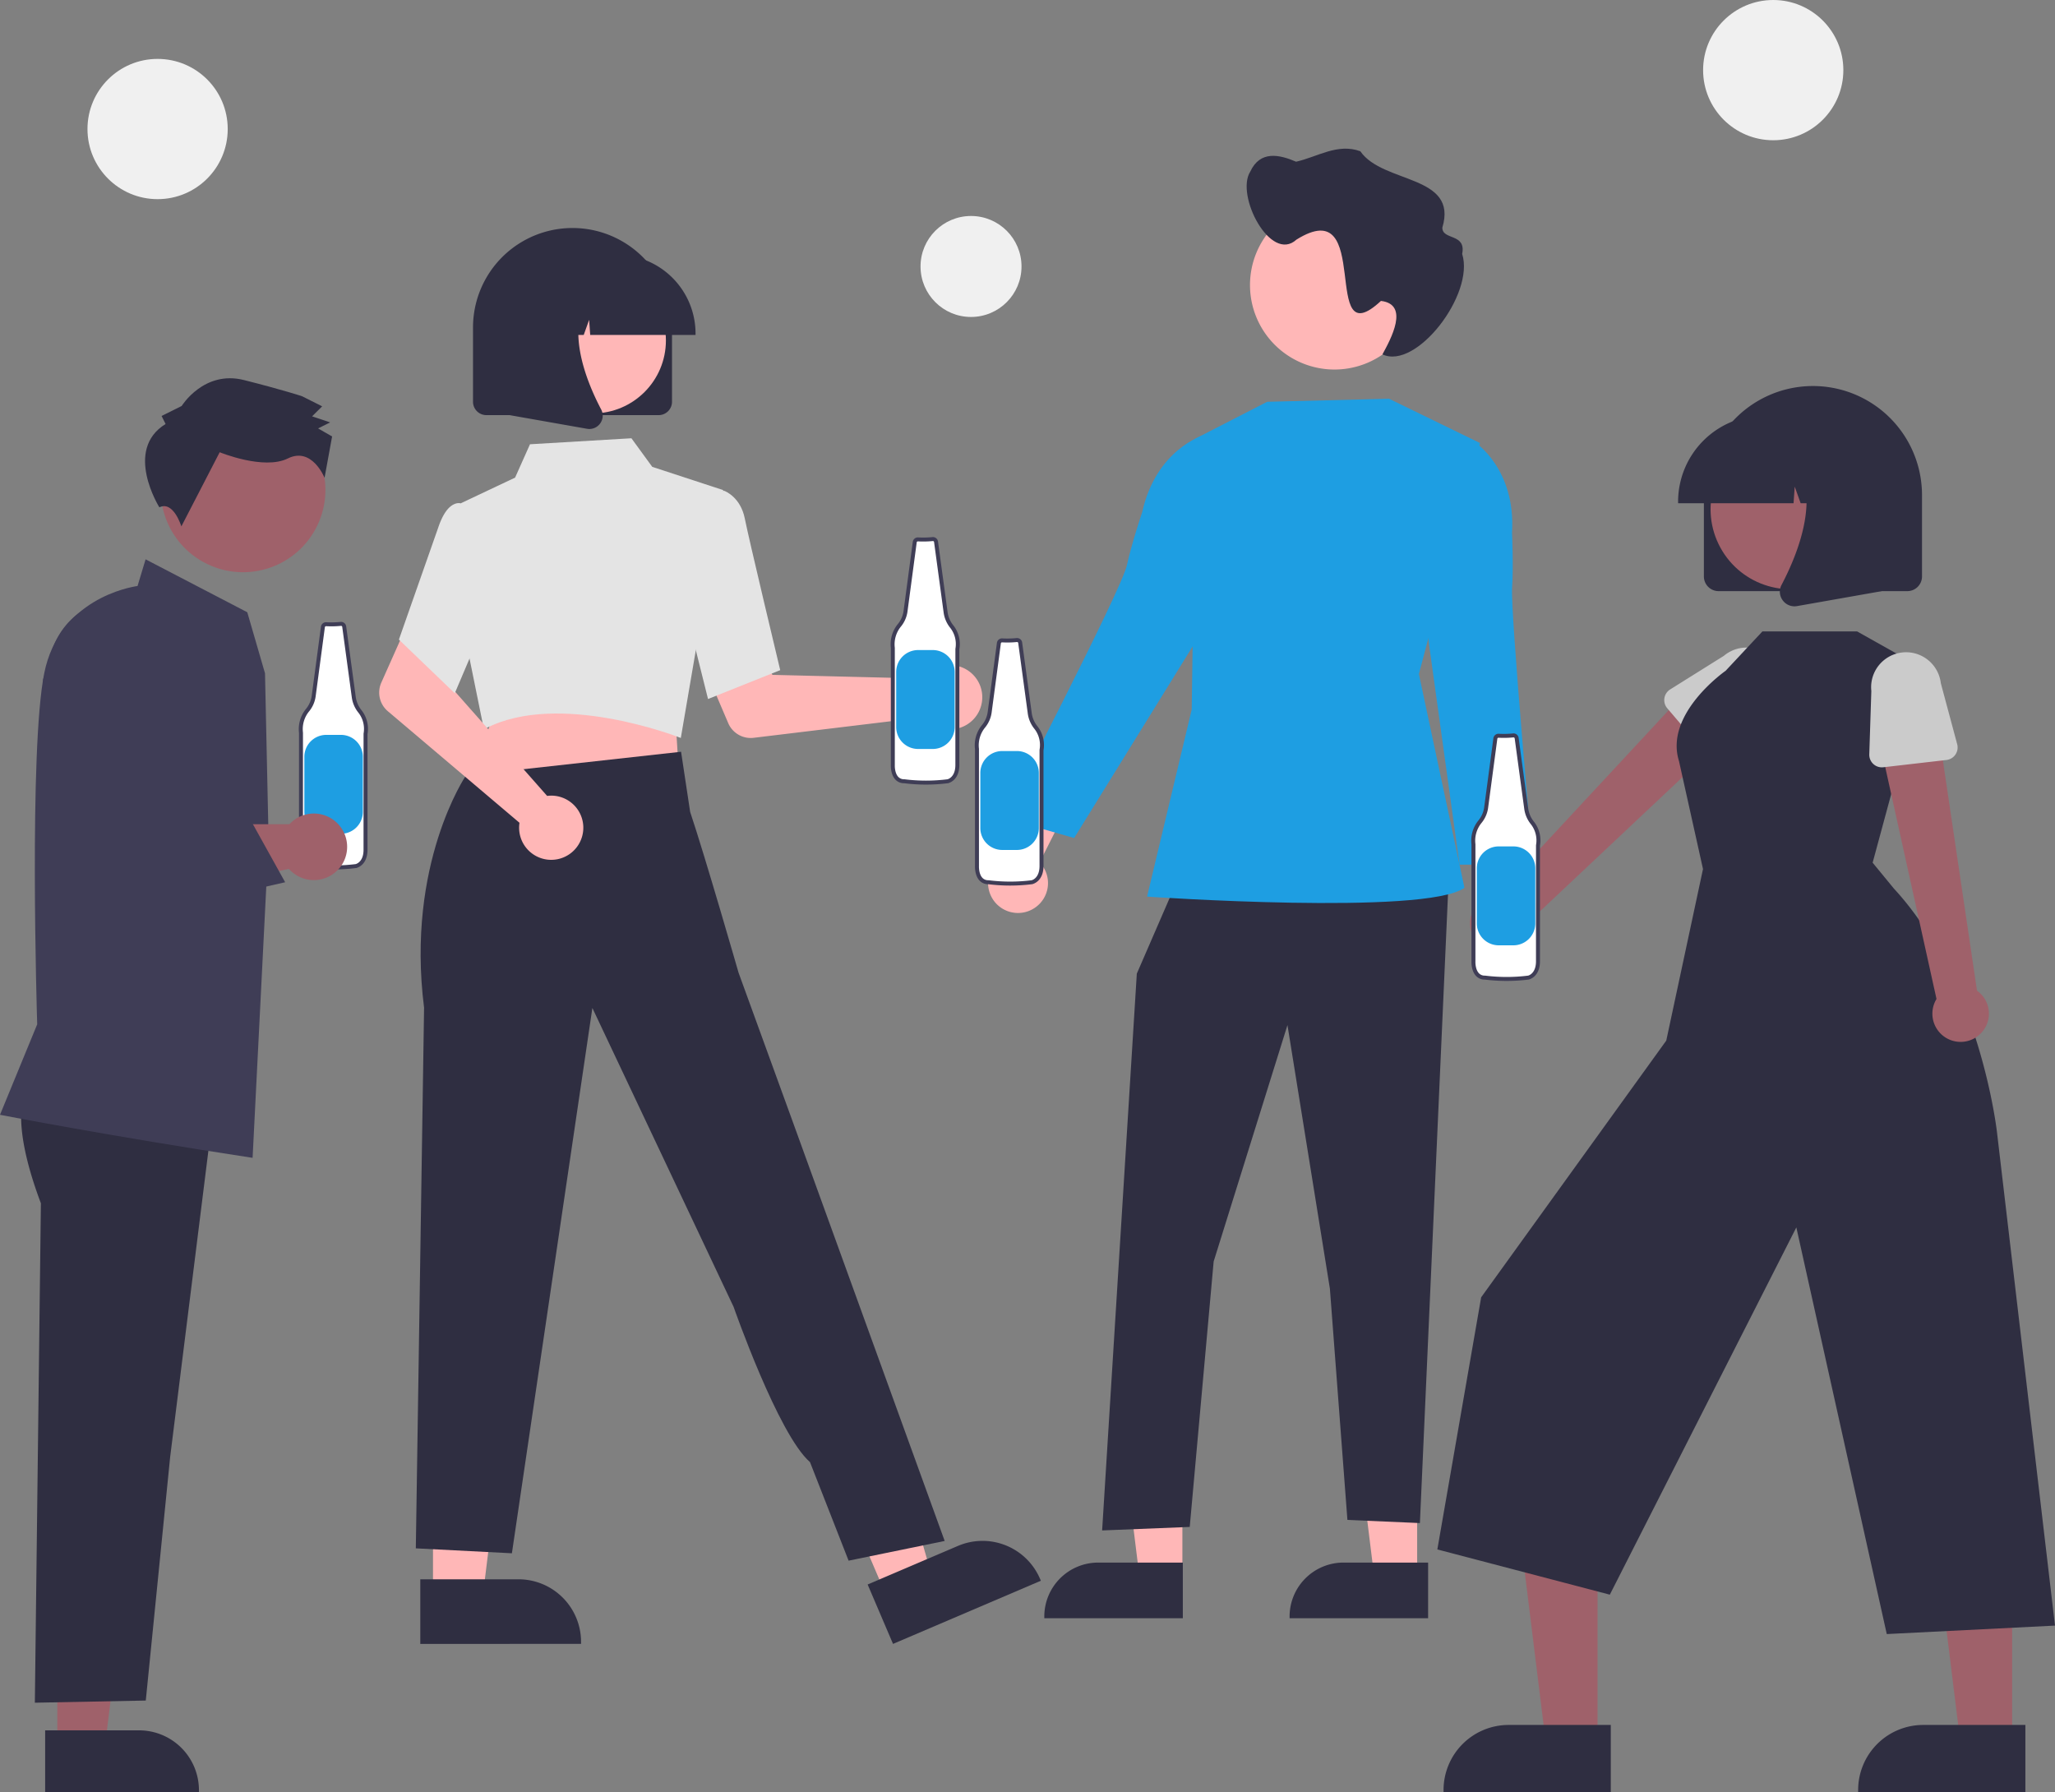 <svg xmlns="http://www.w3.org/2000/svg" data-name="Layer 1" width="732.643" height="638.921"><rect width="100%" height="100%" fill="#808080" stroke="none"/><path d="M121.518 222.42a33.503 33.503 0 0 1-5.159.12 1.125 1.125 0 0 0-1.238.977l-3.291 24.685a10.021 10.021 0 0 1-2.123 4.89 10.658 10.658 0 0 0-2.4 8.147v41.932s-.212 5.591 4.084 5.591a62.103 62.103 0 0 0 15.485 0s3.44-.651 3.44-5.81v-41.289a10.1 10.1 0 0 0-2.124-8.21 10.276 10.276 0 0 1-2.06-4.861l-3.418-25.202a1.125 1.125 0 0 0-1.196-.97Z" fill="#fff"/><path d="M119.118 309.953a62.674 62.674 0 0 1-7.773-.484 4.18 4.18 0 0 1-3.099-1.268c-1.748-1.816-1.65-4.925-1.646-5.057v-41.862a11.404 11.404 0 0 1 2.563-8.643 9.308 9.308 0 0 0 1.966-4.535l3.29-24.68a1.843 1.843 0 0 1 2.017-1.587 32.657 32.657 0 0 0 5.012-.12l.02-.003a1.833 1.833 0 0 1 1.948 1.58l3.418 25.203a9.578 9.578 0 0 0 1.917 4.522 10.78 10.78 0 0 1 2.272 8.707v41.225c0 5.68-3.975 6.499-4.016 6.506a63.144 63.144 0 0 1-7.889.496Zm-2.855-86.709a.424.424 0 0 0-.44.362l-3.292 24.69a10.736 10.736 0 0 1-2.274 5.241 9.991 9.991 0 0 0-2.247 7.614l.005.087v41.933c-.001.052-.076 2.674 1.254 4.052a2.791 2.791 0 0 0 2.122.831l.088.006a61.466 61.466 0 0 0 15.309 0c.067-.017 2.82-.645 2.82-5.109l.011-41.415a9.376 9.376 0 0 0-1.974-7.634 11.013 11.013 0 0 1-2.213-5.211l-3.419-25.206a.42.42 0 0 0-.436-.36 34.363 34.363 0 0 1-5.256.122.556.556 0 0 0-.058-.003Z" fill="#3f3d56"/><path d="M116.324 261.989h5.216a7.82 7.82 0 0 1 7.82 7.82v19.625a7.82 7.82 0 0 1-7.82 7.82h-5.216a7.82 7.82 0 0 1-7.82-7.82V269.81a7.82 7.82 0 0 1 7.82-7.82Z" fill="#1e9ee2"/><path fill="#9f616a" d="M20.432 622.437h17.005l8.09-65.591-25.098.001.003 65.59z"/><path d="m16.095 616.885 33.489-.001a21.343 21.343 0 0 1 21.343 21.342v.693l-54.831.002ZM9.741 388.163s-7.37 8.33 4.834 40.805l-2.15 178.063 39.548-.772 8.693-86.858 15.827-126.75Z" fill="#2f2e41"/><path d="m90.056 412.78-.433-.065C39.031 404.999.854 397.602.474 397.528L0 397.436l13.262-32.257c-.105-3.37-2.975-98.023 2.52-125.218 5.32-26.326 30.398-30.64 33.256-31.046l2.869-9.507 36.251 18.863 6.323 21.76 1.284 59.639Z" fill="#3f3d56"/><path d="M111.89 290.031a11.83 11.83 0 0 0-8.69 3.8H42.265l-22.319 4.752 3.665 28.264 79.396-17.075a11.87 11.87 0 1 0 8.882-19.741Z" fill="#9f616a"/><circle cx="320.33" cy="305.177" r="29.366" transform="rotate(-61.337 93.425 436.934)" fill="#9f616a"/><path d="m59.032 151.16-1.424-2.865 7.163-3.559s7.903-12.858 22.203-9.245 20.733 5.776 20.733 5.776l7.146 3.596-3.586 3.568 6.433 2.162-4.298 2.136 5 2.874-2.691 14.736s-4.472-11.177-13.068-6.906-24.32-2.207-24.32-2.207l-13.66 26.437s-2.818-9.268-7.843-6.797c0 0-12.836-20.443 2.212-29.705Z" fill="#2f2e41"/><path d="m24.002 332.145-6.969-20.727-1.685-69.094 2.969-9.803a27.389 27.389 0 1 1 51.728 17.896l-15.914 40.78.809 1.57 34.477-.28 12.246 22.044Z" fill="#3f3d56"/><path d="M368.948 323.628a10.611 10.611 0 0 0 1.696-16.182l16.994-33.663-19.465 2.258-13.154 31.62a10.669 10.669 0 0 0 13.93 15.967ZM505.24 562.075l-15.316-.001-7.286-59.075 22.604.002-.002 59.074z" fill="#ffb7b7"/><path d="m509.146 576.92-49.384-.001v-.625a19.223 19.223 0 0 1 19.221-19.221h.002l30.162.001Z" fill="#2f2e41"/><path fill="#ffb7b7" d="m421.54 562.075-15.316-.001-7.286-59.075 22.605.002-.003 59.074z"/><path d="m421.698 576.92-49.384-.001v-.625a19.223 19.223 0 0 1 19.222-19.221h.001l30.162.001ZM420.285 312.572l-14.991 34.536-12.366 198.506 31.231-1.249 8.53-94.629 26.313-84.282 15.127 93.961 6.247 82.451 25.842 1.119 10.298-230.413h-96.231z" fill="#2f2e41"/><path d="m495.22 142.155-43.448 1.086-25.51 13.096-1.4 96.614-15.909 66.703s99.404 6.842 113.146-3.152l-16.24-76.205 21.781-82.355Z" fill="#1e9ee2"/><path d="m432.972 157.938-4.045-2.732s-16.757 5.023-21.71 27.367c0 0-3.79 11.21-5.452 18.917-1.908 8.84-44.027 90.042-44.027 90.042l25.217 7.234L429.187 224Z" fill="#1e9ee2"/><path d="M526.96 336.017a10.611 10.611 0 0 1 2.833-16.023l-7.053-37.043 18.088 7.538 3.924 34.021a10.669 10.669 0 0 1-17.792 11.507Z" fill="#ffb7b7"/><path d="m521.103 159.096 4.64-1.51s14.723 9.448 13.322 32.292c0 0 .552 11.82.025 19.687-.604 9.024 7.496 98.691 7.496 98.691h-26.234l-11.244-81.201Z" fill="#1e9ee2"/><path d="M505.886 101.62a30.12 30.12 0 1 1-30.12-30.119 30.044 30.044 0 0 1 30.12 29.97v.15Z" fill="#ffb7b7"/><path d="M445.747 61.165c3.529-7.587 10.357-6.087 16.328-3.515 7.562-1.678 14.754-6.7 22.902-3.73 8.026 11.674 34.972 8.24 29.24 27.243-.008 4.554 8.568 1.903 7.071 9.361 4.543 14.353-16.399 41.535-28.421 35.811 2.973-5.45 9.765-17.826-.536-19.054-22.16 20.62-2.287-39.264-30.131-21.849-9.22 8.437-21.841-15.828-16.453-24.267Z" fill="#2f2e41"/><path d="M532.232 339.02a10.01 10.01 0 0 0 11.98-9.594l75.627-71.182-17.016-13.574-69.117 74.418a10.064 10.064 0 0 0-1.474 19.932Z" fill="#9f616a"/><path d="m609.123 269.75-14.713-17.243a4.488 4.488 0 0 1 1.032-6.717l19.155-11.99a12.464 12.464 0 0 1 16.125 19.01l-14.803 16.977a4.488 4.488 0 0 1-6.796-.037Z" fill="#cbcbcb"/><path fill="#9f616a" d="m569.558 620.997-18.491-.001-8.797-71.321 27.291.001-.003 71.321z"/><path d="m574.273 638.921-59.622-.002v-.754a23.208 23.208 0 0 1 23.207-23.206h.001l36.415.001Z" fill="#2f2e41"/><path fill="#9f616a" d="m717.365 620.997-18.49-.001-8.797-71.321 27.291.001-.004 71.321z"/><path d="m722.081 638.921-59.622-.002v-.754a23.208 23.208 0 0 1 23.207-23.206h.001l36.415.001ZM667.628 307.557l18.638-68.863-24.18-13.592h-33.75l-13.128 14.045s-21.932 15.26-16.623 32.166l8.564 38.509-13.098 61.161-65.99 91.515-15.622 89.893 61.492 16.12 66.495-130.93 32.24 144.975 59.977-3.017-20.668-175.782s-5.891-53.55-36.773-86.985Z" fill="#2f2e41"/><path d="M706.12 368.486a10.01 10.01 0 0 0-1.282-15.295l-14.462-97.564-20.757 6.555 20.778 93.964a10.064 10.064 0 0 0 15.723 12.34Z" fill="#9f616a"/><path d="m693.95 270.94-22.518 2.596a4.488 4.488 0 0 1-5-4.603l.73-22.587a12.464 12.464 0 0 1 24.772-2.783l5.837 21.756a4.488 4.488 0 0 1-3.82 5.62Z" fill="#cbcbcb"/><path d="M607.468 205.519v-29.015a38.88 38.88 0 1 1 77.76 0v29.015a5.229 5.229 0 0 1-5.223 5.223H612.69a5.229 5.229 0 0 1-5.222-5.223Z" fill="#2f2e41"/><circle cx="872.037" cy="312.1" r="28.505" transform="rotate(-28.663 499.723 704.155)" fill="#9f616a"/><path d="M598.27 178.825a30.79 30.79 0 0 1 30.755-30.755h5.804a30.79 30.79 0 0 1 30.755 30.755v.58H653.32l-4.182-11.712-.837 11.713h-6.338l-2.11-5.91-.422 5.91H598.27Z" fill="#2f2e41"/><path d="M635.553 214.004a5.145 5.145 0 0 1-.41-5.463c6.15-11.696 14.76-33.309 3.332-46.638l-.822-.957h33.179v49.812l-30.14 5.318a5.335 5.335 0 0 1-.924.082 5.202 5.202 0 0 1-4.215-2.154Z" fill="#2f2e41"/><path d="M330.6 240.529a11.478 11.478 0 0 0-1.155 1.39l-54.059-1.322-6.307-11.524-18.636 7.245 9.182 21.486a8.723 8.723 0 0 0 9.068 5.232l61.077-7.378a11.446 11.446 0 1 0 .83-15.129ZM154.374 568.836h17.775l8.456-68.561-26.234.001.003 68.56z" fill="#ffb7b7"/><path d="m149.84 563.033 35.006-.001h.001a22.31 22.31 0 0 1 22.308 22.308v.724l-57.314.003Z" fill="#2f2e41"/><path fill="#ffb7b7" d="m315.778 568.441 16.346-6.983-19.157-66.372-24.124 10.307 26.935 63.048z"/><path d="m309.328 564.885 32.191-13.752h.002a22.31 22.31 0 0 1 29.278 11.75l.285.667-52.706 22.517Z" fill="#2f2e41"/><path fill="#ffb7b7" d="m240.773 255.381 1.285 20.829-37.571 4.021-39.314 4.207 11.571-31.628 64.029 2.571z"/><path d="M242.093 262.855c-.426-.167-42.863-16.675-68.93-3.177l-.64.332-5.2-25.596-2.964-55.03 19.281-9.11 5.309-11.891 36.16-2.14 7.43 10.19 25.299 8.292-15.12 88.377Z" fill="#e4e4e4"/><path d="m243.422 213.183 4.472-35.142 10.184-3.1.172.064c.235.086 5.77 2.204 7.285 9.867 1.454 7.355 12.406 53.123 12.517 53.584l.11.458-25.734 10.296Z" fill="#e4e4e4"/><path d="m302.539 556.391 34.255-7.026-54.75-151.072-18.737-51.529s-11.884-41.315-17.254-57.303l-3.24-21.453-76.707 8.49s-21.424 31.464-14.916 82.747L148.246 552l34.255 1.756 28.692-194.402 50.357 106.57s15.873 45.477 27.229 55.334Z" fill="#2f2e41"/><path d="M196.867 283.653a11.478 11.478 0 0 0-1.805.1l-35.785-40.542 4.163-12.46-17.983-8.74-9.513 21.342a8.723 8.723 0 0 0 2.328 10.207l46.937 39.77a11.446 11.446 0 1 0 11.658-9.677Z" fill="#ffb7b7"/><path d="m142.217 228.017 13.99-39.848c1.572-4.698 3.542-7.552 5.856-8.483a3.613 3.613 0 0 1 2.903-.027l6.273 7.925 5.822 24.459-14.927 35.114Z" fill="#e4e4e4"/><path d="M234.817 147.997h-61.416a4.77 4.77 0 0 1-4.765-4.765v-26.473a35.473 35.473 0 0 1 70.946 0v26.473a4.77 4.77 0 0 1-4.765 4.765Z" fill="#2f2e41"/><circle cx="211.399" cy="121.373" r="26.008" fill="#ffb7b7"/><path d="M247.974 119.407H210.42l-.385-5.392-1.926 5.392h-5.782l-.763-10.687-3.817 10.687h-11.189v-.53a28.092 28.092 0 0 1 28.06-28.06h5.296a28.092 28.092 0 0 1 28.06 28.06Z" fill="#2f2e41"/><path d="M210.113 152.938a4.867 4.867 0 0 1-.844-.074l-27.499-4.852v-45.448h30.271l-.75.874c-10.426 12.16-2.57 31.88 3.04 42.551a4.694 4.694 0 0 1-.373 4.985 4.746 4.746 0 0 1-3.845 1.964Z" fill="#2f2e41"/><path d="M539.518 262.18a33.504 33.504 0 0 1-5.159.12 1.125 1.125 0 0 0-1.238.978l-3.291 24.685a10.021 10.021 0 0 1-2.123 4.89 10.658 10.658 0 0 0-2.4 8.146v41.932s-.212 5.591 4.084 5.591a62.103 62.103 0 0 0 15.485 0s3.44-.65 3.44-5.81v-41.288a10.1 10.1 0 0 0-2.124-8.21 10.276 10.276 0 0 1-2.06-4.862l-3.418-25.202a1.125 1.125 0 0 0-1.196-.97Z" fill="#fff"/><path d="M537.118 349.713a62.674 62.674 0 0 1-7.773-.483 4.18 4.18 0 0 1-3.099-1.269c-1.748-1.815-1.65-4.925-1.646-5.057v-41.862a11.404 11.404 0 0 1 2.563-8.642 9.308 9.308 0 0 0 1.966-4.536l3.29-24.68a1.843 1.843 0 0 1 2.017-1.587 32.658 32.658 0 0 0 5.012-.12l.02-.002a1.833 1.833 0 0 1 1.948 1.579l3.418 25.203a9.578 9.578 0 0 0 1.917 4.523 10.78 10.78 0 0 1 2.272 8.707v41.225c0 5.68-3.975 6.498-4.016 6.506a63.142 63.142 0 0 1-7.889.495Zm-2.855-86.708a.424.424 0 0 0-.44.362l-3.292 24.69a10.736 10.736 0 0 1-2.274 5.24 9.991 9.991 0 0 0-2.247 7.615l.005.087v41.932c-.001.052-.076 2.675 1.254 4.052a2.791 2.791 0 0 0 2.122.832l.088.005a61.465 61.465 0 0 0 15.309 0c.067-.016 2.82-.644 2.82-5.108l.011-41.415a9.376 9.376 0 0 0-1.974-7.634 11.013 11.013 0 0 1-2.213-5.212l-3.419-25.206a.42.42 0 0 0-.436-.359 34.364 34.364 0 0 1-5.256.122.556.556 0 0 0-.058-.003Z" fill="#3f3d56"/><path d="M534.324 301.75h5.216a7.82 7.82 0 0 1 7.82 7.82v19.625a7.82 7.82 0 0 1-7.82 7.82h-5.216a7.82 7.82 0 0 1-7.82-7.82V309.57a7.82 7.82 0 0 1 7.82-7.82Z" fill="#1e9ee2"/><path d="M362.518 228.18a33.504 33.504 0 0 1-5.159.12 1.125 1.125 0 0 0-1.238.978l-3.291 24.685a10.021 10.021 0 0 1-2.123 4.89 10.658 10.658 0 0 0-2.4 8.146v41.932s-.212 5.591 4.084 5.591a62.103 62.103 0 0 0 15.485 0s3.44-.65 3.44-5.81v-41.288a10.1 10.1 0 0 0-2.124-8.21 10.276 10.276 0 0 1-2.06-4.862l-3.418-25.202a1.125 1.125 0 0 0-1.196-.97Z" fill="#fff"/><path d="M360.118 315.713a62.674 62.674 0 0 1-7.773-.483 4.18 4.18 0 0 1-3.099-1.269c-1.748-1.815-1.65-4.925-1.646-5.057v-41.862a11.404 11.404 0 0 1 2.563-8.642 9.308 9.308 0 0 0 1.966-4.536l3.29-24.68a1.843 1.843 0 0 1 2.017-1.587 32.658 32.658 0 0 0 5.012-.12l.02-.002a1.833 1.833 0 0 1 1.948 1.579l3.418 25.203a9.578 9.578 0 0 0 1.917 4.523 10.78 10.78 0 0 1 2.272 8.707v41.225c0 5.68-3.975 6.498-4.016 6.506a63.142 63.142 0 0 1-7.889.495Zm-2.855-86.708a.424.424 0 0 0-.44.362l-3.292 24.69a10.736 10.736 0 0 1-2.274 5.24 9.991 9.991 0 0 0-2.247 7.615l.005.087v41.932c-.001.052-.076 2.675 1.254 4.052a2.791 2.791 0 0 0 2.122.832l.088.005a61.465 61.465 0 0 0 15.309 0c.067-.016 2.82-.644 2.82-5.108l.011-41.415a9.376 9.376 0 0 0-1.974-7.634 11.013 11.013 0 0 1-2.213-5.212l-3.419-25.206a.42.42 0 0 0-.436-.359 34.364 34.364 0 0 1-5.256.122.556.556 0 0 0-.058-.003Z" fill="#3f3d56"/><path d="M357.324 267.75h5.216a7.82 7.82 0 0 1 7.82 7.82v19.625a7.82 7.82 0 0 1-7.82 7.82h-5.216a7.82 7.82 0 0 1-7.82-7.82V275.57a7.82 7.82 0 0 1 7.82-7.82Z" fill="#1e9ee2"/><path d="M332.518 192.18a33.504 33.504 0 0 1-5.159.12 1.125 1.125 0 0 0-1.238.978l-3.291 24.685a10.021 10.021 0 0 1-2.123 4.89 10.658 10.658 0 0 0-2.4 8.146v41.932s-.212 5.591 4.084 5.591a62.103 62.103 0 0 0 15.485 0s3.44-.65 3.44-5.81v-41.288a10.1 10.1 0 0 0-2.124-8.21 10.276 10.276 0 0 1-2.06-4.862l-3.418-25.202a1.125 1.125 0 0 0-1.196-.97Z" fill="#fff"/><path d="M330.118 279.713a62.674 62.674 0 0 1-7.773-.483 4.18 4.18 0 0 1-3.099-1.269c-1.748-1.815-1.65-4.925-1.646-5.057v-41.862a11.404 11.404 0 0 1 2.563-8.642 9.308 9.308 0 0 0 1.966-4.536l3.29-24.68a1.843 1.843 0 0 1 2.017-1.587 32.658 32.658 0 0 0 5.012-.12l.02-.002a1.833 1.833 0 0 1 1.948 1.579l3.418 25.203a9.578 9.578 0 0 0 1.917 4.523 10.78 10.78 0 0 1 2.272 8.707v41.225c0 5.68-3.975 6.498-4.016 6.506a63.142 63.142 0 0 1-7.889.495Zm-2.855-86.708a.424.424 0 0 0-.44.362l-3.292 24.69a10.736 10.736 0 0 1-2.274 5.24 9.991 9.991 0 0 0-2.247 7.615l.005.087v41.932c-.001.052-.076 2.675 1.254 4.052a2.791 2.791 0 0 0 2.122.832l.088.005a61.465 61.465 0 0 0 15.309 0c.067-.016 2.82-.644 2.82-5.108l.011-41.415a9.376 9.376 0 0 0-1.974-7.634 11.013 11.013 0 0 1-2.213-5.212l-3.419-25.206a.42.42 0 0 0-.436-.359 34.364 34.364 0 0 1-5.256.122.556.556 0 0 0-.058-.003Z" fill="#3f3d56"/><path d="M327.324 231.75h5.216a7.82 7.82 0 0 1 7.82 7.82v19.625a7.82 7.82 0 0 1-7.82 7.82h-5.216a7.82 7.82 0 0 1-7.82-7.82V239.57a7.82 7.82 0 0 1 7.82-7.82Z" fill="#1e9ee2"/><circle cx="56.187" cy="46" r="25" fill="#f0f0f0"/><circle cx="632.187" cy="25" r="25" fill="#f0f0f0"/><circle cx="346.187" cy="95" r="18" fill="#f0f0f0"/></svg>